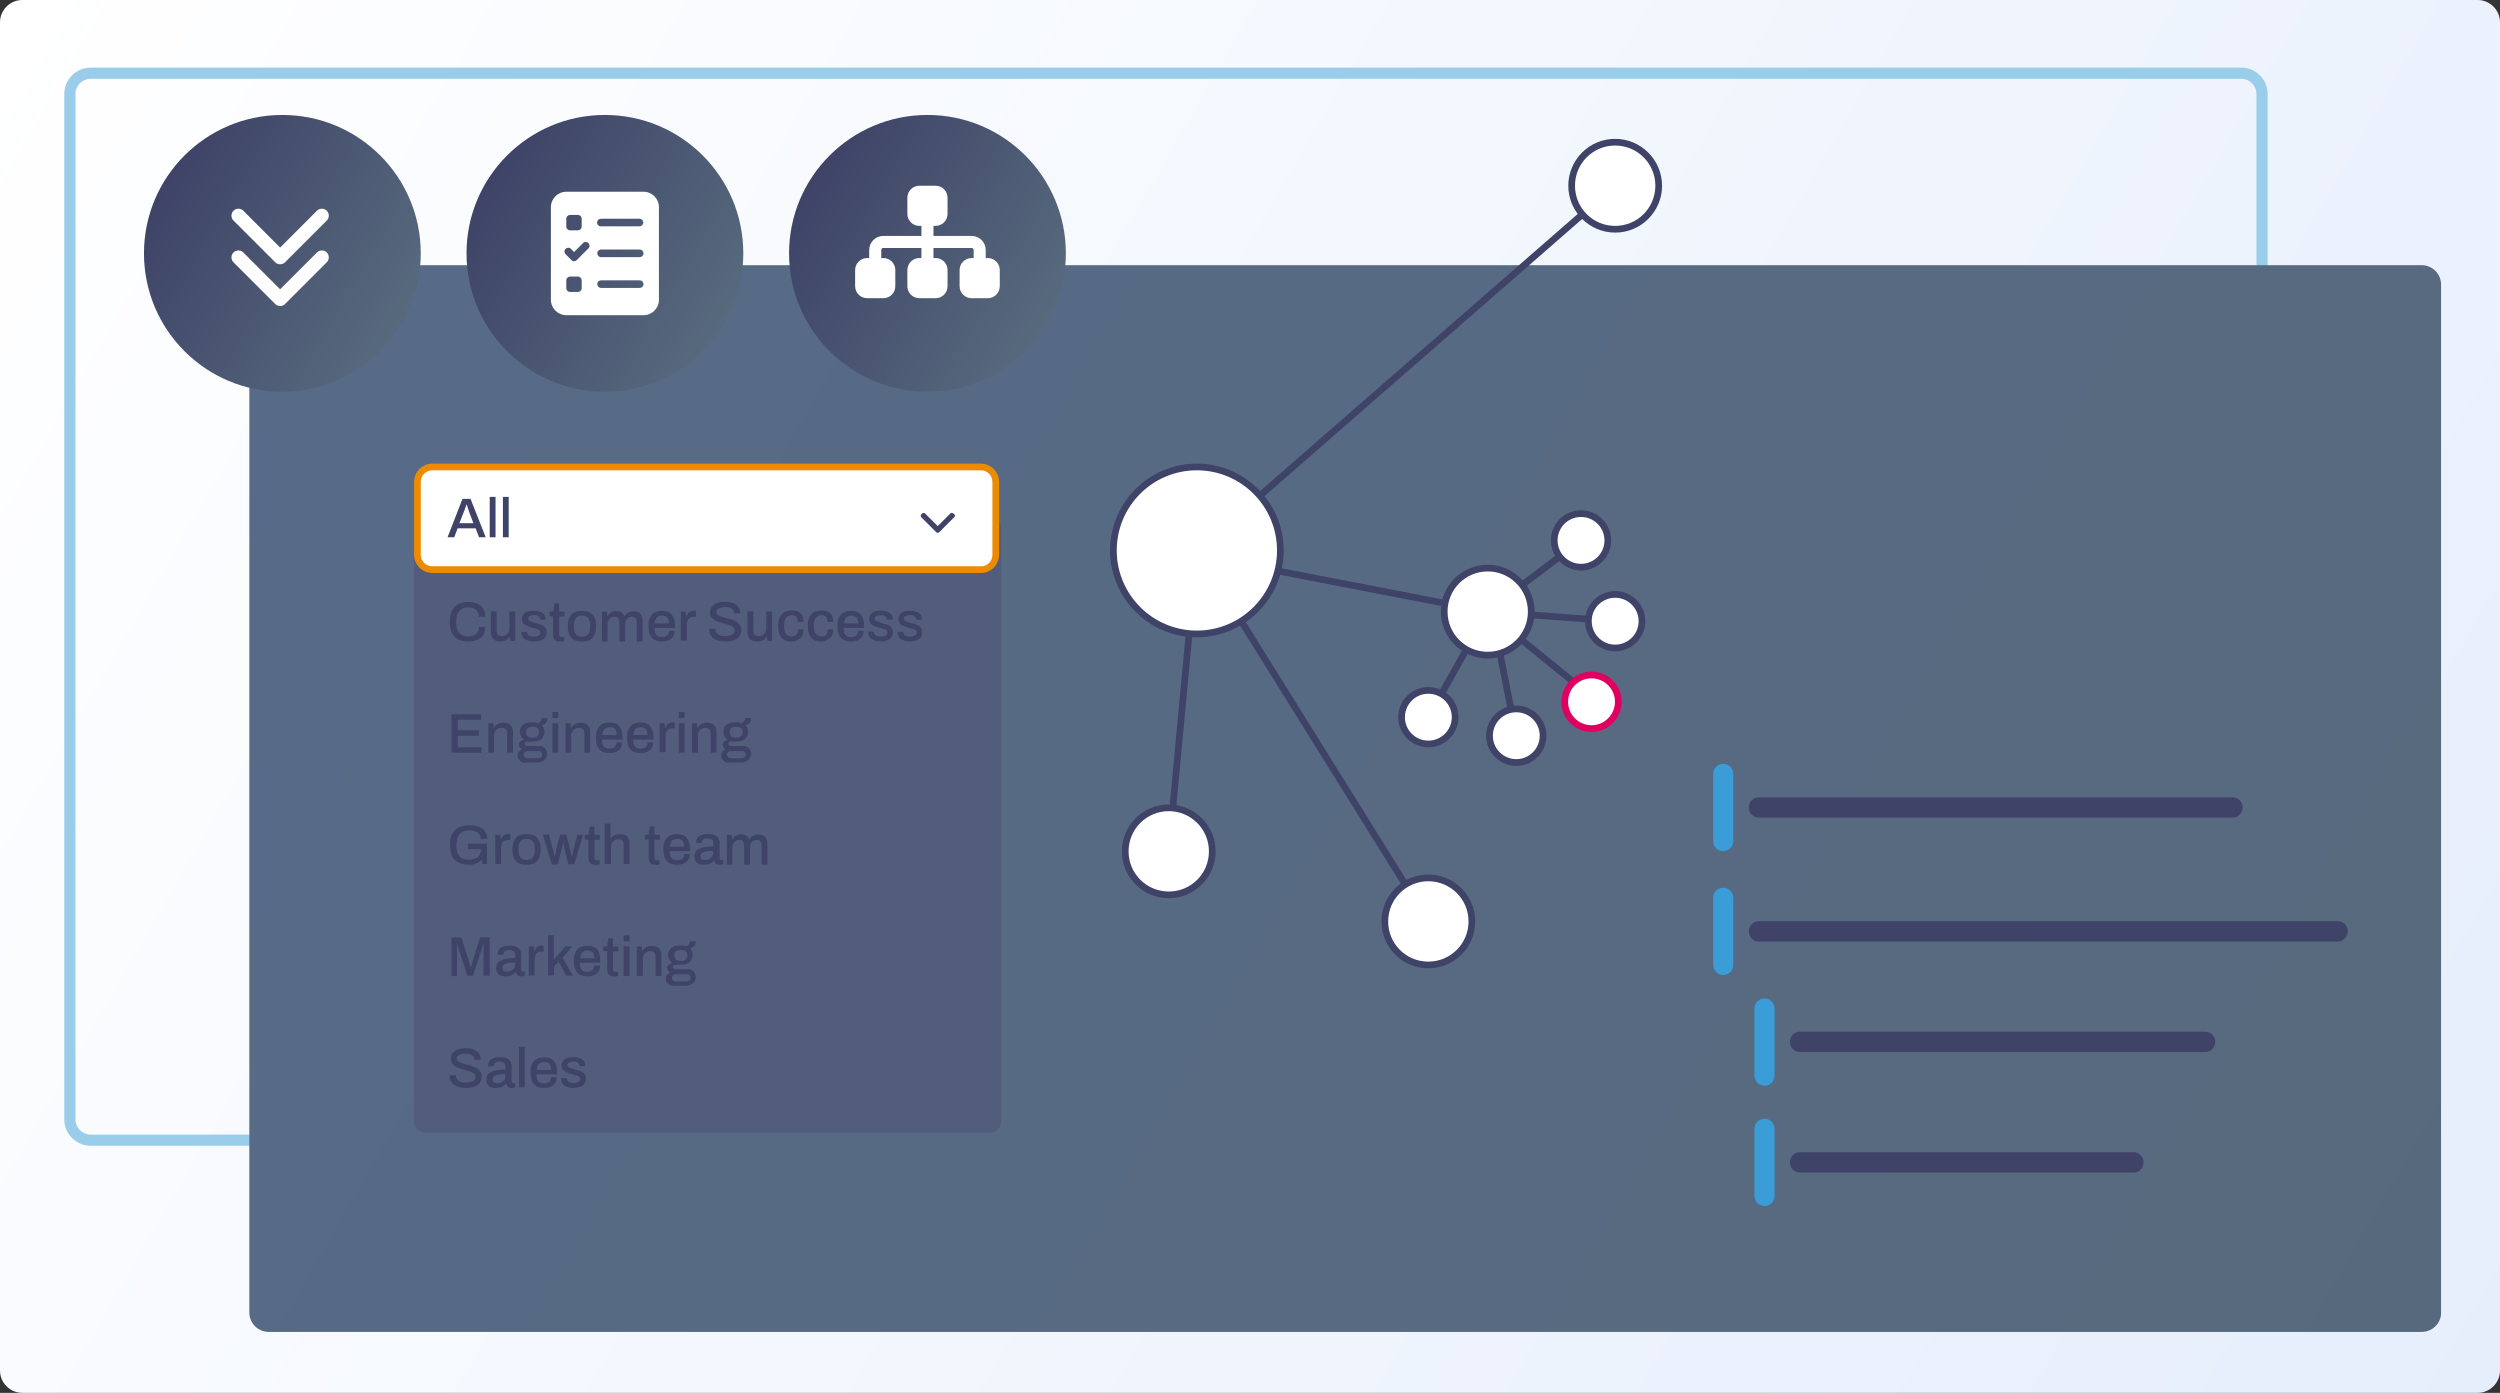 <svg xmlns="http://www.w3.org/2000/svg" xmlns:xlink="http://www.w3.org/1999/xlink" id="Layer_1" x="0px" y="0px" viewBox="0 0 1120 624" style="enable-background:new 0 0 1120 624;" xml:space="preserve"><rect x="0" y="0" width="1120" height="624" fill="#333333" stroke="none"/><style type="text/css">	.st0{fill:url(#SVGID_1_);}	.st1{fill:#99CDEA;}	.st2{fill:url(#SVGID_2_);}	.st3{fill:url(#SVGID_3_);}	.st4{fill:url(#SVGID_4_);}	.st5{fill:url(#SVGID_5_);}	.st6{fill:#525D7B;}	.st7{fill:#FFFFFF;}	.st8{fill:#EC8A00;}	.st9{fill:#3E4367;}	.st10{fill:none;stroke:#3E4367;stroke-width:3;stroke-miterlimit:10;}	.st11{fill:#3A9DD8;}	.st12{fill:#DF0060;}	.st13{fill:url(#SVGID_6_);}	.st14{fill:url(#SVGID_7_);}	.st15{fill:url(#SVGID_8_);}	.st16{fill:url(#SVGID_9_);}	.st17{fill:url(#SVGID_10_);}</style><linearGradient id="SVGID_1_" gradientUnits="userSpaceOnUse" x1="8.077" y1="135.347" x2="1111.924" y2="772.653" gradientTransform="matrix(1 0 0 1 0 -142)">	<stop offset="0" style="stop-color:#FFFFFF"></stop>	<stop offset="1" style="stop-color:#E6EEFC"></stop></linearGradient><path class="st0" d="M1110,624H10c-5.5,0-10-4.5-10-10V10C0,4.5,4.5,0,10,0h1100c5.5,0,10,4.5,10,10v604 C1120,619.5,1115.5,624,1110,624z"></path><path class="st1" d="M1004.1,513.3H40.6c-6.5,0-11.8-5.3-11.8-11.8V42.1c0-6.5,5.3-11.8,11.8-11.8h963.5c6.5,0,11.8,5.3,11.8,11.8 v459.4C1015.9,508.1,1010.6,513.3,1004.1,513.3z M40.6,35.3c-3.7,0-6.8,3-6.8,6.8v459.4c0,3.7,3,6.8,6.8,6.8h963.5 c3.7,0,6.8-3,6.8-6.8V42.1c0-3.7-3-6.8-6.8-6.8H40.6z"></path><linearGradient id="SVGID_2_" gradientUnits="userSpaceOnUse" x1="133.727" y1="229.041" x2="1071.606" y2="770.525" gradientTransform="matrix(1 0 0 1 0 -142)">	<stop offset="0" style="stop-color:#576A88"></stop>	<stop offset="1" style="stop-color:#576A7D"></stop></linearGradient><path class="st2" d="M1084.9,596.7H120.4c-4.8,0-8.7-3.9-8.7-8.7V127.5c0-4.8,3.9-8.7,8.7-8.7h964.5c4.8,0,8.7,3.9,8.7,8.7V588 C1093.7,592.8,1089.7,596.7,1084.9,596.7z"></path><linearGradient id="SVGID_3_" gradientUnits="userSpaceOnUse" x1="72.799" y1="543.462" x2="180.204" y2="481.452" gradientTransform="matrix(1 0 0 -1 0 626)">	<stop offset="0" style="stop-color:#3E4367"></stop>	<stop offset="1" style="stop-color:#576A7D"></stop></linearGradient><circle class="st3" cx="126.5" cy="113.5" r="62"></circle><linearGradient id="SVGID_4_" gradientUnits="userSpaceOnUse" x1="217.299" y1="543.462" x2="324.704" y2="481.452" gradientTransform="matrix(1 0 0 -1 0 626)">	<stop offset="0" style="stop-color:#3E4367"></stop>	<stop offset="1" style="stop-color:#576A7D"></stop></linearGradient><circle class="st4" cx="271" cy="113.5" r="62"></circle><linearGradient id="SVGID_5_" gradientUnits="userSpaceOnUse" x1="361.799" y1="543.462" x2="469.204" y2="481.452" gradientTransform="matrix(1 0 0 -1 0 626)">	<stop offset="0" style="stop-color:#3E4367"></stop>	<stop offset="1" style="stop-color:#576A7D"></stop></linearGradient><circle class="st5" cx="415.5" cy="113.5" r="62"></circle><g>	<path class="st6" d="M443.4,507.5H190.7c-2.9,0-5.2-2.3-5.2-5.2V236.8c0-2.9,2.3-5.2,5.2-5.2h252.6c2.9,0,5.2,2.3,5.2,5.2v265.3  C448.6,505.2,446.3,507.5,443.4,507.5z"></path></g><g>	<path class="st7" d="M193.7,255.2c-3.8,0-6.7-2.9-6.7-6.7v-32.6c0-3.8,2.9-6.7,6.7-6.7h245.7c3.8,0,6.7,2.9,6.7,6.7v32.5  c0.1,1.8-0.6,3.5-1.8,4.8c-1.2,1.3-2.9,2-4.8,2H193.7z"></path>	<path class="st8" d="M439.4,210.7c2.9,0,5.2,2.3,5.2,5.2v32.5c0.1,3-2.2,5.3-5.1,5.3H193.7c-2.9,0-5.2-2.3-5.2-5.2v-32.6  c0-2.9,2.3-5.2,5.2-5.2H439.4 M439.4,207.7H193.7c-4.5,0-8.2,3.7-8.2,8.2v32.6c0,4.5,3.7,8.2,8.2,8.2h245.8c2.2,0,4.3-0.9,5.8-2.5  c1.5-1.6,2.3-3.7,2.3-5.9v-32.5C447.6,211.4,443.9,207.7,439.4,207.7L439.4,207.7z"></path></g><g>	<path class="st9" d="M200.5,240.7l6.7-17.2h3.6l6.8,17.2h-3l-1.5-4h-8.1l-1.5,4H200.5z M205.8,234.4h6.3l-1.9-5  c-0.1-0.2-0.1-0.4-0.2-0.6s-0.2-0.6-0.3-0.9c-0.1-0.3-0.2-0.6-0.3-1c-0.1-0.3-0.2-0.6-0.3-0.9h-0.1c-0.1,0.3-0.2,0.7-0.4,1.1  s-0.3,0.8-0.4,1.2c-0.1,0.4-0.3,0.7-0.4,1L205.8,234.4z"></path>	<path class="st9" d="M219.4,240.7v-18.1h2.6v18.1H219.4z"></path>	<path class="st9" d="M225.3,240.7v-18.1h2.6v18.1H225.3z"></path></g><g id="Group_2" transform="translate(-101.478)">	<g id="Group_81" transform="translate(101.478)">		<path id="Path_83" class="st9" d="M420.8,238.4l6.8-6.8c0.3-0.3,0.3-0.8,0-1.2c0,0,0,0,0,0L427,230c-0.3-0.3-0.8-0.3-1.2,0   c0,0,0,0,0,0l-5.7,5.7l-5.7-5.7c-0.3-0.3-0.8-0.3-1.2,0c0,0,0,0,0,0l-0.5,0.5c-0.3,0.3-0.3,0.8,0,1.2c0,0,0,0,0,0l6.8,6.8   C419.9,238.8,420.4,238.8,420.8,238.4L420.8,238.4z"></path>	</g></g><g>	<path class="st9" d="M209.8,287.4c-1.8,0-3.2-0.3-4.5-0.9c-1.2-0.6-2.2-1.6-2.8-2.9c-0.6-1.3-1-3-1-5c0-3,0.7-5.2,2.2-6.7  c1.5-1.5,3.5-2.2,6.1-2.2c1.4,0,2.7,0.2,3.9,0.7s2,1.2,2.7,2.2c0.7,1,1,2.2,1,3.7h-2.9c0-0.9-0.2-1.7-0.6-2.3  c-0.4-0.6-0.9-1.1-1.6-1.4s-1.5-0.5-2.5-0.5c-1.2,0-2.2,0.2-3,0.7c-0.8,0.5-1.4,1.1-1.8,2.1c-0.4,0.9-0.6,2.1-0.6,3.5v0.5  c0,1.4,0.2,2.6,0.6,3.5c0.4,0.9,1,1.6,1.8,2c0.8,0.4,1.8,0.7,3,0.7c1,0,1.8-0.2,2.5-0.5c0.7-0.3,1.3-0.8,1.7-1.4s0.6-1.4,0.6-2.3  h2.8c0,1.5-0.3,2.7-1,3.7c-0.7,1-1.6,1.7-2.7,2.1C212.5,287.2,211.2,287.4,209.8,287.4z"></path>	<path class="st9" d="M224.2,287.4c-1.3,0-2.3-0.3-3.1-1c-0.8-0.7-1.2-1.8-1.2-3.5v-9h2.6v8.6c0,0.5,0.1,0.9,0.2,1.2  c0.1,0.3,0.3,0.6,0.5,0.8c0.2,0.2,0.5,0.3,0.8,0.4c0.3,0.1,0.7,0.1,1,0.1c0.6,0,1.1-0.1,1.6-0.4c0.5-0.3,0.9-0.7,1.2-1.2  c0.3-0.5,0.4-1.1,0.4-1.8V274h2.6v13.2h-2.1l-0.2-1.9h-0.2c-0.3,0.5-0.7,0.9-1.1,1.2c-0.4,0.3-0.9,0.6-1.4,0.7  C225.4,287.3,224.9,287.4,224.2,287.4z"></path>	<path class="st9" d="M239.3,287.4c-0.9,0-1.7-0.1-2.4-0.3c-0.7-0.2-1.3-0.5-1.8-0.8c-0.5-0.3-0.8-0.8-1.1-1.3  c-0.2-0.5-0.4-1-0.4-1.6c0-0.1,0-0.2,0-0.2c0-0.1,0-0.1,0-0.2h2.6c0,0,0,0.1,0,0.1s0,0.1,0,0.1c0,0.5,0.1,0.9,0.4,1.2  c0.3,0.3,0.7,0.5,1.1,0.6s1,0.2,1.6,0.2c0.5,0,1-0.1,1.4-0.2c0.4-0.1,0.8-0.3,1-0.6s0.4-0.6,0.4-0.9c0-0.5-0.2-0.9-0.5-1.2  s-0.8-0.5-1.4-0.6c-0.6-0.2-1.2-0.3-1.8-0.5c-0.6-0.1-1.1-0.3-1.6-0.5c-0.5-0.2-1-0.4-1.5-0.7c-0.4-0.3-0.8-0.6-1.1-1.1  c-0.3-0.4-0.4-1-0.4-1.6c0-0.6,0.1-1.2,0.4-1.6c0.3-0.5,0.6-0.9,1.1-1.2c0.5-0.3,1-0.6,1.7-0.7s1.4-0.2,2.2-0.2  c0.8,0,1.5,0.1,2.2,0.3c0.6,0.2,1.2,0.4,1.6,0.7c0.4,0.3,0.8,0.7,1,1.1c0.2,0.4,0.3,0.9,0.3,1.4c0,0.1,0,0.2,0,0.3  c0,0.1,0,0.2,0,0.2H242v-0.2c0-0.3-0.1-0.6-0.3-0.9c-0.2-0.3-0.5-0.5-0.9-0.7c-0.4-0.2-0.9-0.2-1.6-0.2c-0.4,0-0.8,0-1.1,0.1  c-0.3,0.1-0.6,0.2-0.8,0.3c-0.2,0.1-0.4,0.3-0.5,0.5s-0.2,0.4-0.2,0.6c0,0.4,0.1,0.7,0.4,0.9c0.3,0.2,0.6,0.4,1.1,0.5  c0.5,0.1,0.9,0.3,1.5,0.5c0.6,0.2,1.2,0.3,1.8,0.5c0.6,0.2,1.2,0.4,1.7,0.7c0.5,0.3,0.9,0.6,1.3,1.1c0.3,0.5,0.5,1.1,0.5,1.9  c0,0.7-0.1,1.3-0.4,1.9c-0.3,0.5-0.7,1-1.2,1.3c-0.5,0.3-1.1,0.6-1.8,0.7C240.8,287.3,240.1,287.4,239.3,287.4z"></path>	<path class="st9" d="M250.8,287.4c-0.8,0-1.3-0.1-1.8-0.4c-0.4-0.3-0.7-0.7-0.9-1.1c-0.2-0.5-0.3-0.9-0.3-1.5v-8.3h-1.6V274h1.7  l0.5-3.7h2.1v3.7h2.4v2.2h-2.4v8c0,0.4,0.1,0.7,0.2,0.9c0.2,0.2,0.4,0.3,0.8,0.3h1.3v1.8c-0.2,0.1-0.4,0.1-0.6,0.2  c-0.2,0.1-0.5,0.1-0.7,0.1S251,287.4,250.8,287.4z"></path>	<path class="st9" d="M260.7,287.4c-1.4,0-2.5-0.2-3.5-0.7c-0.9-0.5-1.6-1.2-2.1-2.3s-0.7-2.3-0.7-3.9c0-1.6,0.2-2.9,0.7-3.9  c0.5-1,1.2-1.8,2.1-2.2c0.9-0.5,2.1-0.7,3.5-0.7c1.4,0,2.6,0.2,3.5,0.7c0.9,0.5,1.6,1.2,2.1,2.2c0.5,1,0.7,2.3,0.7,3.9  c0,1.6-0.2,2.9-0.7,3.9c-0.5,1-1.2,1.8-2.1,2.3C263.3,287.2,262.1,287.4,260.7,287.4z M260.7,285.3c0.8,0,1.5-0.2,2.1-0.5  c0.5-0.3,0.9-0.8,1.2-1.5c0.3-0.7,0.4-1.5,0.4-2.5v-0.5c0-1-0.1-1.9-0.4-2.5c-0.3-0.7-0.7-1.2-1.2-1.5c-0.5-0.3-1.2-0.5-2.1-0.5  c-0.8,0-1.5,0.2-2,0.5c-0.5,0.3-0.9,0.8-1.2,1.5c-0.3,0.7-0.4,1.5-0.4,2.5v0.5c0,1,0.1,1.9,0.4,2.5c0.3,0.7,0.7,1.2,1.2,1.5  C259.2,285.1,259.9,285.3,260.7,285.3z"></path>	<path class="st9" d="M269.7,287.1V274h2.2l0.2,1.9h0.2c0.3-0.5,0.6-0.9,1-1.2s0.8-0.6,1.3-0.7c0.5-0.2,1-0.2,1.6-0.2  c0.8,0,1.5,0.2,2.1,0.5c0.6,0.3,1.1,0.9,1.4,1.7h0.2c0.3-0.5,0.7-0.9,1-1.2c0.4-0.3,0.9-0.6,1.4-0.7c0.5-0.2,1.1-0.2,1.6-0.2  c0.8,0,1.5,0.1,2.1,0.4c0.6,0.3,1.1,0.7,1.4,1.4c0.4,0.6,0.5,1.5,0.5,2.6v9.1h-2.6v-8.6c0-0.5-0.1-0.9-0.2-1.2s-0.3-0.6-0.5-0.8  c-0.2-0.2-0.4-0.3-0.7-0.4s-0.6-0.1-0.9-0.1c-0.5,0-1,0.1-1.5,0.4c-0.4,0.3-0.8,0.7-1,1.2c-0.3,0.5-0.4,1.1-0.4,1.8v7.7h-2.6v-8.6  c0-0.5-0.1-0.9-0.2-1.2c-0.1-0.3-0.3-0.6-0.5-0.8c-0.2-0.2-0.4-0.3-0.7-0.4c-0.3-0.1-0.6-0.1-0.9-0.1c-0.5,0-1,0.1-1.5,0.4  s-0.8,0.7-1.1,1.2c-0.3,0.5-0.4,1.1-0.4,1.8v7.7H269.7z"></path>	<path class="st9" d="M296.7,287.4c-1.3,0-2.5-0.2-3.4-0.7s-1.6-1.2-2.1-2.3s-0.7-2.3-0.7-3.9c0-1.6,0.2-2.9,0.7-3.9  c0.5-1,1.2-1.8,2.1-2.2c0.9-0.5,2.1-0.7,3.4-0.7c1.2,0,2.3,0.2,3.1,0.7c0.8,0.5,1.5,1.2,1.9,2.2c0.4,1,0.7,2.2,0.7,3.7v1h-9.2  c0,0.9,0.2,1.7,0.4,2.3s0.6,1.1,1.1,1.4c0.5,0.3,1.2,0.4,1.9,0.4c0.5,0,0.9-0.1,1.3-0.2c0.4-0.1,0.7-0.3,1-0.5  c0.3-0.2,0.5-0.5,0.6-0.9c0.2-0.3,0.2-0.7,0.2-1.2h2.5c0,0.8-0.1,1.5-0.4,2.1c-0.3,0.6-0.7,1.1-1.2,1.5c-0.5,0.4-1.1,0.7-1.8,0.9  C298.3,287.3,297.5,287.4,296.7,287.4z M293.2,279.3h6.5c0-0.6-0.1-1.2-0.2-1.6c-0.1-0.4-0.3-0.8-0.6-1.1s-0.6-0.5-1-0.6  c-0.4-0.1-0.8-0.2-1.2-0.2c-0.7,0-1.3,0.1-1.8,0.4c-0.5,0.2-0.9,0.6-1.1,1.2S293.3,278.5,293.2,279.3z"></path>	<path class="st9" d="M305,287.1V274h2.2l0.2,2.1h0.2c0.1-0.4,0.3-0.8,0.6-1.2c0.2-0.4,0.6-0.7,1-0.9s0.9-0.4,1.4-0.4  c0.3,0,0.5,0,0.7,0.1c0.2,0,0.4,0.1,0.5,0.1v2.5h-0.9c-0.5,0-1,0.1-1.4,0.2c-0.4,0.2-0.8,0.4-1,0.7s-0.5,0.7-0.6,1.2  s-0.2,1-0.2,1.6v7H305z"></path>	<path class="st9" d="M325,287.4c-0.9,0-1.8-0.1-2.7-0.3s-1.6-0.5-2.3-0.9c-0.7-0.4-1.2-1-1.6-1.6s-0.6-1.4-0.6-2.4  c0-0.1,0-0.2,0-0.3s0-0.2,0-0.2h2.8c0,0,0,0.1,0,0.2c0,0.1,0,0.2,0,0.2c0,0.6,0.2,1.1,0.5,1.6c0.4,0.4,0.9,0.8,1.5,1  c0.7,0.2,1.4,0.3,2.3,0.3c0.5,0,0.9,0,1.3-0.1s0.8-0.2,1.2-0.3s0.7-0.3,0.9-0.5s0.5-0.4,0.6-0.7c0.2-0.3,0.2-0.6,0.2-0.9  c0-0.5-0.2-1-0.5-1.3c-0.3-0.4-0.7-0.6-1.2-0.9c-0.5-0.2-1.1-0.4-1.8-0.6c-0.7-0.2-1.3-0.4-2-0.6c-0.7-0.2-1.4-0.4-2-0.6  c-0.7-0.2-1.2-0.6-1.8-0.9c-0.5-0.4-0.9-0.8-1.2-1.3c-0.3-0.5-0.5-1.2-0.5-2c0-0.8,0.2-1.4,0.5-2s0.8-1.1,1.4-1.5s1.3-0.7,2.2-0.9  c0.8-0.2,1.8-0.3,2.8-0.3c0.9,0,1.8,0.1,2.6,0.3c0.8,0.2,1.5,0.5,2.1,0.9c0.6,0.4,1.1,0.9,1.4,1.5c0.3,0.6,0.5,1.3,0.5,2.2v0.3  h-2.8v-0.3c0-0.5-0.2-1-0.5-1.3s-0.8-0.7-1.3-0.9c-0.6-0.2-1.2-0.3-2-0.3c-0.9,0-1.6,0.1-2.2,0.3c-0.6,0.2-1.1,0.4-1.4,0.7  c-0.3,0.3-0.5,0.7-0.5,1.1c0,0.5,0.2,0.9,0.5,1.2s0.7,0.6,1.3,0.8s1.1,0.4,1.8,0.6c0.7,0.2,1.3,0.4,2,0.5s1.4,0.4,2,0.7  c0.7,0.2,1.2,0.6,1.8,0.9c0.5,0.4,0.9,0.8,1.3,1.4c0.3,0.5,0.5,1.2,0.5,2c0,1.2-0.3,2.2-0.9,3c-0.6,0.8-1.5,1.3-2.5,1.7  C327.6,287.2,326.4,287.4,325,287.4z"></path>	<path class="st9" d="M339.2,287.4c-1.3,0-2.3-0.3-3.1-1c-0.8-0.7-1.2-1.8-1.2-3.5v-9h2.6v8.6c0,0.5,0.1,0.9,0.2,1.2  c0.1,0.3,0.3,0.6,0.5,0.8c0.2,0.2,0.5,0.3,0.8,0.4c0.3,0.1,0.7,0.1,1,0.1c0.6,0,1.1-0.1,1.6-0.4c0.5-0.3,0.9-0.7,1.2-1.2  c0.3-0.5,0.5-1.1,0.5-1.8V274h2.6v13.2h-2.1l-0.2-1.9h-0.2c-0.3,0.5-0.7,0.9-1.1,1.2s-0.9,0.6-1.4,0.7  C340.4,287.3,339.8,287.4,339.2,287.4z"></path>	<path class="st9" d="M354.6,287.4c-1.3,0-2.4-0.2-3.3-0.7c-0.9-0.5-1.5-1.2-2-2.3s-0.7-2.3-0.7-3.9c0-1.6,0.2-2.9,0.7-3.9  c0.5-1,1.1-1.8,2-2.3s2-0.8,3.3-0.8c0.9,0,1.7,0.1,2.4,0.3c0.7,0.2,1.2,0.6,1.7,1s0.8,1,1,1.6c0.2,0.6,0.3,1.4,0.3,2.2h-2.6  c0-0.7-0.1-1.3-0.3-1.7c-0.2-0.5-0.5-0.8-0.9-1c-0.4-0.2-1-0.3-1.6-0.3c-0.7,0-1.3,0.2-1.8,0.5c-0.5,0.3-0.8,0.8-1.1,1.5  s-0.4,1.5-0.4,2.6v0.4c0,1,0.1,1.9,0.4,2.5s0.6,1.2,1.1,1.5c0.5,0.3,1.1,0.5,1.9,0.5c0.7,0,1.2-0.1,1.6-0.4c0.4-0.2,0.7-0.6,0.9-1  c0.2-0.5,0.3-1,0.3-1.7h2.5c0,0.8-0.1,1.5-0.3,2.1c-0.2,0.6-0.6,1.2-1,1.6c-0.5,0.5-1,0.8-1.7,1.1  C356.3,287.3,355.5,287.4,354.6,287.4z"></path>	<path class="st9" d="M367.9,287.4c-1.3,0-2.4-0.2-3.3-0.7c-0.9-0.5-1.5-1.2-2-2.3s-0.7-2.3-0.7-3.9c0-1.6,0.2-2.9,0.7-3.9  c0.5-1,1.1-1.8,2-2.3s2-0.8,3.3-0.8c0.9,0,1.7,0.1,2.4,0.3c0.7,0.2,1.2,0.6,1.7,1s0.8,1,1,1.6c0.2,0.6,0.3,1.4,0.3,2.2h-2.6  c0-0.7-0.1-1.3-0.3-1.7c-0.2-0.5-0.5-0.8-0.9-1c-0.4-0.2-1-0.3-1.6-0.3c-0.7,0-1.3,0.2-1.8,0.5c-0.5,0.3-0.8,0.8-1.1,1.5  s-0.4,1.5-0.4,2.6v0.4c0,1,0.1,1.9,0.4,2.5s0.6,1.2,1.1,1.5c0.5,0.3,1.1,0.5,1.9,0.5c0.7,0,1.2-0.1,1.6-0.4c0.4-0.2,0.7-0.6,0.9-1  c0.2-0.5,0.3-1,0.3-1.7h2.5c0,0.8-0.1,1.5-0.3,2.1c-0.2,0.6-0.6,1.2-1,1.6c-0.5,0.5-1,0.8-1.7,1.1  C369.6,287.3,368.8,287.4,367.9,287.4z"></path>	<path class="st9" d="M381.4,287.4c-1.3,0-2.5-0.2-3.4-0.7s-1.6-1.2-2.1-2.3s-0.7-2.3-0.7-3.9c0-1.6,0.2-2.9,0.7-3.9  c0.5-1,1.2-1.8,2.1-2.2c0.9-0.5,2.1-0.7,3.4-0.7c1.2,0,2.3,0.2,3.1,0.7c0.8,0.5,1.5,1.2,1.9,2.2c0.4,1,0.7,2.2,0.7,3.7v1h-9.2  c0,0.9,0.2,1.7,0.4,2.3s0.6,1.1,1.1,1.4c0.5,0.3,1.2,0.4,1.9,0.4c0.5,0,0.9-0.1,1.3-0.2c0.4-0.1,0.7-0.3,1-0.5  c0.3-0.2,0.5-0.5,0.6-0.9c0.2-0.3,0.2-0.7,0.2-1.2h2.5c0,0.8-0.1,1.5-0.4,2.1c-0.3,0.6-0.7,1.1-1.2,1.5c-0.5,0.4-1.1,0.7-1.8,0.9  C383,287.3,382.3,287.4,381.4,287.4z M378,279.3h6.5c0-0.6-0.1-1.2-0.2-1.6c-0.1-0.4-0.3-0.8-0.6-1.1s-0.6-0.5-1-0.6  c-0.4-0.1-0.8-0.2-1.2-0.2c-0.7,0-1.3,0.1-1.8,0.4c-0.5,0.2-0.9,0.6-1.1,1.2S378.1,278.5,378,279.3z"></path>	<path class="st9" d="M394.7,287.4c-0.9,0-1.7-0.1-2.4-0.3c-0.7-0.2-1.3-0.5-1.8-0.8c-0.5-0.3-0.8-0.8-1.1-1.3  c-0.2-0.5-0.4-1-0.4-1.6c0-0.1,0-0.2,0-0.2c0-0.1,0-0.1,0-0.2h2.6c0,0,0,0.1,0,0.1s0,0.1,0,0.1c0,0.5,0.1,0.9,0.4,1.2  c0.3,0.3,0.7,0.5,1.1,0.6c0.5,0.1,1,0.2,1.6,0.2c0.5,0,1-0.1,1.4-0.2c0.4-0.1,0.8-0.3,1.1-0.6c0.3-0.2,0.4-0.6,0.4-0.9  c0-0.5-0.2-0.9-0.5-1.2c-0.3-0.3-0.8-0.5-1.4-0.6c-0.6-0.2-1.2-0.3-1.8-0.5c-0.5-0.1-1.1-0.3-1.6-0.5c-0.5-0.2-1-0.4-1.5-0.7  c-0.4-0.3-0.8-0.6-1-1.1c-0.3-0.4-0.4-1-0.4-1.6c0-0.6,0.1-1.2,0.4-1.6c0.3-0.5,0.6-0.9,1.1-1.2c0.5-0.3,1-0.6,1.7-0.7  s1.4-0.2,2.2-0.2c0.8,0,1.5,0.1,2.2,0.3c0.6,0.2,1.2,0.4,1.6,0.7s0.8,0.7,1,1.1s0.3,0.9,0.3,1.4c0,0.1,0,0.2,0,0.3  c0,0.1,0,0.2,0,0.2h-2.6v-0.2c0-0.3-0.1-0.6-0.3-0.9c-0.2-0.3-0.5-0.5-0.9-0.7c-0.4-0.2-0.9-0.2-1.6-0.2c-0.4,0-0.8,0-1.2,0.1  c-0.3,0.1-0.6,0.2-0.8,0.3c-0.2,0.1-0.4,0.3-0.5,0.5s-0.2,0.4-0.2,0.6c0,0.4,0.1,0.7,0.4,0.9c0.3,0.2,0.6,0.4,1.1,0.5  c0.4,0.1,0.9,0.3,1.4,0.5c0.6,0.2,1.2,0.3,1.8,0.5c0.6,0.2,1.2,0.4,1.7,0.7c0.5,0.3,1,0.6,1.3,1.1c0.3,0.5,0.5,1.1,0.5,1.9  c0,0.7-0.1,1.3-0.4,1.9c-0.3,0.5-0.7,1-1.2,1.3c-0.5,0.3-1.1,0.6-1.8,0.7S395.5,287.4,394.7,287.4z"></path>	<path class="st9" d="M407.8,287.4c-0.9,0-1.7-0.1-2.4-0.3c-0.7-0.2-1.3-0.5-1.8-0.8c-0.5-0.3-0.8-0.8-1.1-1.3  c-0.2-0.5-0.4-1-0.4-1.6c0-0.1,0-0.2,0-0.2c0-0.1,0-0.1,0-0.2h2.6c0,0,0,0.1,0,0.1s0,0.1,0,0.1c0,0.5,0.1,0.9,0.4,1.2  c0.3,0.3,0.7,0.5,1.1,0.6c0.5,0.1,1,0.2,1.6,0.2c0.5,0,1-0.1,1.4-0.2c0.4-0.1,0.8-0.3,1.1-0.6c0.3-0.2,0.4-0.6,0.4-0.9  c0-0.5-0.2-0.9-0.5-1.2c-0.3-0.3-0.8-0.5-1.4-0.6c-0.6-0.2-1.2-0.3-1.8-0.5c-0.5-0.1-1.1-0.3-1.6-0.5c-0.5-0.2-1-0.4-1.5-0.7  c-0.4-0.3-0.8-0.6-1-1.1c-0.3-0.4-0.4-1-0.4-1.6c0-0.6,0.1-1.2,0.4-1.6c0.3-0.5,0.6-0.9,1.1-1.2c0.5-0.3,1-0.6,1.7-0.7  s1.4-0.2,2.2-0.2c0.8,0,1.5,0.1,2.2,0.3c0.6,0.2,1.2,0.4,1.6,0.7s0.8,0.7,1,1.1s0.3,0.9,0.3,1.4c0,0.1,0,0.2,0,0.3  c0,0.1,0,0.2,0,0.2h-2.6v-0.2c0-0.3-0.1-0.6-0.3-0.9c-0.2-0.3-0.5-0.5-0.9-0.7c-0.4-0.2-0.9-0.2-1.6-0.2c-0.4,0-0.8,0-1.2,0.1  c-0.3,0.1-0.6,0.2-0.8,0.3c-0.2,0.1-0.4,0.3-0.5,0.5s-0.2,0.4-0.2,0.6c0,0.4,0.1,0.7,0.4,0.9c0.3,0.2,0.6,0.4,1.1,0.5  c0.4,0.1,0.9,0.3,1.4,0.5c0.6,0.2,1.2,0.3,1.8,0.5c0.6,0.2,1.2,0.4,1.7,0.7c0.5,0.3,1,0.6,1.3,1.1c0.3,0.5,0.5,1.1,0.5,1.9  c0,0.7-0.1,1.3-0.4,1.9c-0.3,0.5-0.7,1-1.2,1.3c-0.5,0.3-1.1,0.6-1.8,0.7S408.6,287.4,407.8,287.4z"></path>	<path class="st9" d="M202.3,337.1V320h13.3v2.4h-10.5v4.8h9.4v2.4h-9.4v5.2h10.6v2.4H202.3z"></path>	<path class="st9" d="M218.8,337.1V324h2.2l0.2,1.9h0.2c0.3-0.5,0.7-0.9,1.1-1.2c0.4-0.3,0.9-0.6,1.4-0.7c0.5-0.2,1.1-0.2,1.7-0.2  c0.8,0,1.6,0.1,2.2,0.4c0.6,0.3,1.1,0.8,1.5,1.4c0.4,0.6,0.5,1.5,0.5,2.6v9h-2.6v-8.6c0-0.5-0.1-0.9-0.2-1.2  c-0.1-0.3-0.3-0.6-0.5-0.8s-0.5-0.3-0.8-0.4c-0.3-0.1-0.7-0.1-1.1-0.1c-0.6,0-1.1,0.1-1.6,0.4c-0.5,0.3-0.9,0.7-1.2,1.2  c-0.3,0.5-0.5,1.1-0.5,1.8v7.7H218.8z"></path>	<path class="st9" d="M235.4,341.7c-0.6,0-1.2-0.1-1.7-0.4s-0.9-0.6-1.3-1.1s-0.5-1-0.5-1.7c0-0.7,0.2-1.3,0.6-1.8  c0.4-0.5,0.9-0.8,1.4-1c-0.4-0.2-0.7-0.5-1-0.8c-0.2-0.4-0.4-0.8-0.4-1.2c0-0.6,0.2-1.1,0.7-1.5c0.4-0.4,1-0.6,1.6-0.8  c-0.6-0.4-1-0.9-1.4-1.5c-0.3-0.6-0.5-1.2-0.5-2c0-0.9,0.2-1.6,0.6-2.3c0.4-0.6,1-1.1,1.9-1.5c0.8-0.4,1.8-0.5,3-0.5  c0.5,0,1,0,1.5,0.1c0.5,0.1,0.9,0.2,1.2,0.3c0.6-0.3,1-0.7,1.2-1.1s0.4-0.8,0.5-1.2h2.5c0,0.5-0.1,1-0.3,1.5s-0.5,0.8-0.9,1.1  c-0.4,0.3-0.9,0.5-1.4,0.6c0.4,0.4,0.7,0.8,0.9,1.3c0.2,0.5,0.3,1.1,0.3,1.7c0,0.9-0.2,1.6-0.6,2.3c-0.4,0.7-1,1.2-1.8,1.5  c-0.8,0.4-1.8,0.5-3,0.5h-2.1c-0.4,0-0.7,0.1-1,0.2c-0.2,0.2-0.4,0.4-0.4,0.8c0,0.3,0.1,0.5,0.3,0.7s0.5,0.3,0.9,0.3h5.5  c1,0,1.8,0.3,2.4,1s1,1.5,1,2.5c0,0.7-0.2,1.4-0.6,2c-0.4,0.6-0.9,1.1-1.6,1.4c-0.7,0.3-1.5,0.5-2.3,0.5H235.4z M236.2,339.7h4.8  c0.4,0,0.7-0.1,1-0.2c0.3-0.1,0.5-0.3,0.7-0.6c0.2-0.2,0.2-0.5,0.2-0.8c0-0.5-0.2-0.9-0.5-1.2c-0.3-0.3-0.7-0.4-1.1-0.4h-5  c-0.5,0-0.9,0.2-1.2,0.5c-0.3,0.3-0.5,0.7-0.5,1.1c0,0.5,0.2,0.8,0.5,1.1C235.3,339.6,235.7,339.7,236.2,339.7z M238.6,330.5  c1,0,1.7-0.2,2.2-0.7s0.7-1,0.7-1.8c0-0.8-0.2-1.4-0.7-1.8c-0.5-0.4-1.2-0.6-2.2-0.6c-1,0-1.7,0.2-2.2,0.6c-0.5,0.4-0.7,1-0.7,1.8  c0,0.5,0.1,0.9,0.3,1.3s0.5,0.7,1,0.9C237.4,330.4,237.9,330.5,238.6,330.5z"></path>	<path class="st9" d="M247.5,321.7V319h2.6v2.7H247.5z M247.5,337.1V324h2.6v13.2H247.5z"></path>	<path class="st9" d="M253.4,337.1V324h2.2l0.2,1.9h0.2c0.3-0.5,0.7-0.9,1.1-1.2c0.4-0.3,0.9-0.6,1.4-0.7c0.5-0.2,1.1-0.2,1.7-0.2  c0.8,0,1.6,0.1,2.2,0.4c0.6,0.3,1.1,0.8,1.5,1.4c0.4,0.6,0.5,1.5,0.5,2.6v9h-2.6v-8.6c0-0.5-0.1-0.9-0.2-1.2  c-0.1-0.3-0.3-0.6-0.5-0.8s-0.5-0.3-0.8-0.4c-0.3-0.1-0.7-0.1-1.1-0.1c-0.6,0-1.1,0.1-1.6,0.4c-0.5,0.3-0.9,0.7-1.2,1.2  c-0.3,0.5-0.5,1.1-0.5,1.8v7.7H253.4z"></path>	<path class="st9" d="M273.2,337.4c-1.3,0-2.5-0.2-3.4-0.7s-1.6-1.2-2.1-2.3s-0.7-2.3-0.7-3.9c0-1.6,0.2-2.9,0.7-3.9  c0.5-1,1.2-1.8,2.1-2.2c0.9-0.5,2.1-0.7,3.4-0.7c1.2,0,2.3,0.2,3.1,0.7c0.8,0.5,1.5,1.2,1.9,2.2c0.4,1,0.7,2.2,0.7,3.7v1h-9.2  c0,0.9,0.2,1.7,0.4,2.3s0.6,1.1,1.1,1.4c0.5,0.3,1.2,0.4,1.9,0.4c0.5,0,0.9-0.1,1.3-0.2c0.4-0.1,0.7-0.3,1-0.5  c0.3-0.2,0.5-0.5,0.6-0.9c0.2-0.3,0.2-0.7,0.2-1.2h2.5c0,0.8-0.1,1.5-0.4,2.1c-0.3,0.6-0.7,1.1-1.2,1.5c-0.5,0.4-1.1,0.7-1.8,0.9  C274.8,337.3,274.1,337.4,273.2,337.4z M269.8,329.3h6.5c0-0.6-0.1-1.2-0.2-1.6c-0.1-0.4-0.3-0.8-0.6-1.1s-0.6-0.5-1-0.6  c-0.4-0.1-0.8-0.2-1.2-0.2c-0.7,0-1.3,0.1-1.8,0.4c-0.5,0.2-0.9,0.6-1.1,1.2C270,327.8,269.8,328.5,269.8,329.3z"></path>	<path class="st9" d="M287.1,337.4c-1.3,0-2.5-0.2-3.4-0.7s-1.6-1.2-2.1-2.3s-0.7-2.3-0.7-3.9c0-1.6,0.2-2.9,0.7-3.9  c0.5-1,1.2-1.8,2.1-2.2c0.9-0.5,2.1-0.7,3.4-0.7c1.2,0,2.3,0.2,3.1,0.7c0.8,0.5,1.5,1.2,1.9,2.2c0.4,1,0.7,2.2,0.7,3.7v1h-9.2  c0,0.9,0.2,1.7,0.4,2.3s0.6,1.1,1.1,1.4c0.5,0.3,1.2,0.4,1.9,0.4c0.5,0,0.9-0.1,1.3-0.2c0.4-0.1,0.7-0.3,1-0.5  c0.3-0.2,0.5-0.5,0.6-0.9c0.2-0.3,0.2-0.7,0.2-1.2h2.5c0,0.8-0.1,1.5-0.4,2.1c-0.3,0.6-0.7,1.1-1.2,1.5c-0.5,0.4-1.1,0.7-1.8,0.9  C288.7,337.3,287.9,337.4,287.1,337.4z M283.6,329.3h6.5c0-0.6-0.1-1.2-0.2-1.6c-0.1-0.4-0.3-0.8-0.6-1.1s-0.6-0.5-1-0.6  c-0.4-0.1-0.8-0.2-1.2-0.2c-0.7,0-1.3,0.1-1.8,0.4c-0.5,0.2-0.9,0.6-1.1,1.2S283.7,328.5,283.6,329.3z"></path>	<path class="st9" d="M295.5,337.1V324h2.2l0.2,2.1h0.2c0.1-0.4,0.3-0.8,0.6-1.2c0.2-0.4,0.6-0.7,1-0.9s0.9-0.4,1.4-0.4  c0.3,0,0.5,0,0.7,0.1c0.2,0,0.4,0.1,0.5,0.1v2.5h-0.9c-0.5,0-1,0.1-1.4,0.2c-0.4,0.2-0.8,0.4-1,0.7s-0.5,0.7-0.6,1.2  s-0.2,1-0.2,1.6v7H295.5z"></path>	<path class="st9" d="M304.1,321.7V319h2.6v2.7H304.1z M304.1,337.1V324h2.6v13.2H304.1z"></path>	<path class="st9" d="M310,337.1V324h2.2l0.2,1.9h0.2c0.3-0.5,0.7-0.9,1.1-1.2s0.9-0.6,1.4-0.7c0.5-0.2,1.1-0.2,1.7-0.2  c0.8,0,1.6,0.1,2.2,0.4c0.6,0.3,1.1,0.8,1.5,1.4c0.4,0.6,0.5,1.5,0.5,2.6v9h-2.6v-8.6c0-0.5-0.1-0.9-0.2-1.2  c-0.1-0.3-0.3-0.6-0.5-0.8s-0.5-0.3-0.8-0.4s-0.7-0.1-1-0.1c-0.6,0-1.1,0.1-1.6,0.4c-0.5,0.3-0.9,0.7-1.2,1.2  c-0.3,0.5-0.4,1.1-0.4,1.8v7.7H310z"></path>	<path class="st9" d="M326.6,341.7c-0.6,0-1.2-0.1-1.7-0.4s-0.9-0.6-1.3-1.1s-0.5-1-0.5-1.7c0-0.7,0.2-1.3,0.6-1.8s0.9-0.8,1.4-1  c-0.4-0.2-0.7-0.5-1-0.8c-0.2-0.4-0.4-0.8-0.4-1.2c0-0.6,0.2-1.1,0.7-1.5c0.5-0.4,1-0.6,1.6-0.8c-0.6-0.4-1-0.9-1.4-1.5  c-0.3-0.6-0.5-1.2-0.5-2c0-0.9,0.2-1.6,0.6-2.3c0.4-0.6,1-1.1,1.9-1.5c0.8-0.4,1.8-0.5,3-0.5c0.5,0,1,0,1.5,0.1  c0.5,0.1,0.9,0.2,1.2,0.3c0.6-0.3,1-0.7,1.2-1.1s0.4-0.8,0.4-1.2h2.6c0,0.5-0.1,1-0.3,1.5s-0.5,0.8-0.9,1.1  c-0.4,0.3-0.9,0.5-1.4,0.6c0.4,0.4,0.7,0.8,0.9,1.3c0.2,0.5,0.3,1.1,0.3,1.7c0,0.9-0.2,1.6-0.6,2.3c-0.4,0.7-1,1.2-1.8,1.5  s-1.8,0.5-3,0.5h-2c-0.4,0-0.7,0.1-1,0.2c-0.2,0.2-0.4,0.4-0.4,0.8c0,0.3,0.1,0.5,0.3,0.7s0.5,0.3,0.9,0.3h5.6c1,0,1.8,0.3,2.4,1  s1,1.5,1,2.5c0,0.7-0.2,1.4-0.6,2c-0.4,0.6-0.9,1.1-1.6,1.4s-1.5,0.5-2.3,0.5H326.6z M327.4,339.7h4.8c0.3,0,0.7-0.1,1-0.2  c0.3-0.1,0.5-0.3,0.7-0.6c0.2-0.2,0.2-0.5,0.2-0.8c0-0.5-0.2-0.9-0.5-1.2s-0.7-0.4-1.1-0.4h-5.1c-0.5,0-0.9,0.2-1.2,0.5  c-0.3,0.3-0.5,0.7-0.5,1.1c0,0.5,0.2,0.8,0.5,1.1C326.5,339.6,326.9,339.7,327.4,339.7z M329.8,330.5c1,0,1.7-0.2,2.2-0.7  s0.7-1,0.7-1.8c0-0.8-0.2-1.4-0.7-1.8c-0.5-0.4-1.2-0.6-2.2-0.6s-1.7,0.2-2.2,0.6c-0.5,0.4-0.7,1-0.7,1.8c0,0.5,0.1,0.9,0.3,1.3  s0.5,0.7,1,0.9C328.6,330.4,329.2,330.5,329.8,330.5z"></path>	<path class="st9" d="M210.1,387.4c-2.7,0-4.8-0.7-6.3-2.1c-1.5-1.4-2.2-3.7-2.2-6.7c0-2,0.3-3.7,1-5c0.7-1.3,1.7-2.3,3-2.9  c1.3-0.7,2.9-1,4.8-1c1.1,0,2.2,0.1,3.1,0.4s1.8,0.6,2.5,1.1c0.7,0.5,1.3,1.1,1.7,1.9c0.4,0.8,0.6,1.7,0.6,2.7h-2.9  c0-0.7-0.1-1.2-0.4-1.7c-0.3-0.5-0.6-0.9-1.1-1.2c-0.5-0.3-1-0.5-1.6-0.7s-1.3-0.2-1.9-0.2c-0.9,0-1.8,0.1-2.5,0.4  s-1.4,0.6-1.9,1.2s-0.9,1.2-1.1,2s-0.4,1.7-0.4,2.8v0.5c0,1.5,0.2,2.7,0.6,3.6c0.4,0.9,1.1,1.6,1.9,2c0.8,0.4,1.9,0.6,3.1,0.6  c1.1,0,2.1-0.2,2.9-0.5c0.8-0.3,1.4-0.8,1.8-1.5c0.4-0.7,0.6-1.5,0.6-2.5v-0.2h-5.8V378h8.6v9.1h-2l-0.3-2c-0.5,0.5-1,1-1.6,1.3  c-0.6,0.3-1.3,0.6-2,0.8C211.7,387.3,211,387.4,210.1,387.4z"></path>	<path class="st9" d="M221.9,387.1V374h2.2l0.2,2.1h0.2c0.1-0.4,0.3-0.8,0.6-1.2c0.2-0.4,0.6-0.7,0.9-0.9s0.9-0.4,1.4-0.4  c0.3,0,0.5,0,0.7,0.1c0.2,0,0.4,0.1,0.5,0.1v2.5h-0.9c-0.5,0-1,0.1-1.4,0.2c-0.4,0.2-0.8,0.4-1,0.7s-0.5,0.7-0.6,1.2  s-0.2,1-0.2,1.6v7H221.9z"></path>	<path class="st9" d="M235.9,387.4c-1.4,0-2.5-0.2-3.5-0.7c-0.9-0.5-1.6-1.2-2.1-2.3s-0.7-2.3-0.7-3.9c0-1.6,0.2-2.9,0.7-3.9  c0.5-1,1.2-1.8,2.1-2.2c0.9-0.5,2.1-0.7,3.5-0.7c1.4,0,2.6,0.2,3.5,0.7c0.9,0.5,1.6,1.2,2.1,2.2c0.5,1,0.7,2.3,0.7,3.9  c0,1.6-0.2,2.9-0.7,3.9c-0.5,1-1.2,1.8-2.1,2.3C238.4,387.2,237.3,387.4,235.9,387.4z M235.9,385.3c0.8,0,1.5-0.2,2.1-0.5  c0.5-0.3,0.9-0.8,1.2-1.5c0.3-0.7,0.4-1.5,0.4-2.5v-0.5c0-1-0.1-1.9-0.4-2.5c-0.3-0.7-0.7-1.2-1.2-1.5c-0.5-0.3-1.2-0.5-2.1-0.5  c-0.8,0-1.5,0.2-2,0.5c-0.5,0.3-0.9,0.8-1.2,1.5c-0.3,0.7-0.4,1.5-0.4,2.5v0.5c0,1,0.1,1.9,0.4,2.5c0.3,0.7,0.7,1.2,1.2,1.5  C234.4,385.1,235,385.3,235.9,385.3z"></path>	<path class="st9" d="M247.2,387.1l-4-13.2h2.7l1.9,7.2c0.1,0.4,0.2,0.7,0.3,1.1c0.1,0.4,0.1,0.7,0.2,1c0.1,0.3,0.1,0.5,0.1,0.6h0.2  c0.1-0.3,0.1-0.6,0.2-1c0.1-0.4,0.2-0.7,0.2-1.1c0.1-0.3,0.1-0.6,0.1-0.7l1.8-7.1h2.8l1.8,7.2c0.1,0.3,0.1,0.6,0.2,0.9  c0.1,0.3,0.2,0.7,0.2,1c0.1,0.3,0.1,0.6,0.2,0.9h0.1c0.1-0.2,0.1-0.5,0.2-0.8c0.1-0.3,0.2-0.7,0.2-1c0.1-0.3,0.2-0.6,0.2-0.9  l1.9-7.2h2.5l-3.9,13.2h-2.7l-1.6-6.5c-0.1-0.3-0.2-0.7-0.2-1.1c-0.1-0.4-0.2-0.8-0.3-1.2c-0.1-0.4-0.1-0.8-0.2-1.1h-0.1  c0,0.2-0.1,0.5-0.1,0.8c-0.1,0.4-0.1,0.8-0.2,1.2c-0.1,0.5-0.2,0.9-0.4,1.5l-1.6,6.5H247.2z"></path>	<path class="st9" d="M266.6,387.4c-0.8,0-1.3-0.1-1.8-0.4c-0.4-0.3-0.7-0.7-0.9-1.1c-0.2-0.5-0.3-0.9-0.3-1.5v-8.3H262V374h1.7  l0.5-3.7h2.1v3.7h2.4v2.2h-2.4v8c0,0.4,0.1,0.7,0.2,0.9c0.2,0.2,0.4,0.3,0.8,0.3h1.3v1.8c-0.2,0.1-0.4,0.1-0.6,0.2  c-0.2,0.1-0.5,0.1-0.7,0.1S266.8,387.4,266.6,387.4z"></path>	<path class="st9" d="M270.9,387.1V369h2.6v6.5h0.2c0.3-0.4,0.7-0.7,1.1-1c0.4-0.3,0.8-0.5,1.3-0.6c0.5-0.2,1.1-0.2,1.7-0.2  c0.8,0,1.6,0.1,2.2,0.4c0.6,0.3,1.1,0.8,1.5,1.4c0.4,0.6,0.5,1.5,0.5,2.6v9h-2.6v-8.6c0-0.5-0.1-0.9-0.2-1.2  c-0.1-0.3-0.3-0.6-0.5-0.8c-0.2-0.2-0.5-0.3-0.8-0.4s-0.7-0.1-1-0.1c-0.6,0-1.1,0.1-1.6,0.4c-0.5,0.3-0.9,0.7-1.2,1.2  c-0.3,0.5-0.4,1.1-0.4,1.8v7.7H270.9z"></path>	<path class="st9" d="M293.6,387.4c-0.8,0-1.3-0.1-1.8-0.4c-0.4-0.3-0.7-0.7-0.9-1.1c-0.2-0.5-0.3-0.9-0.3-1.5v-8.3h-1.7V374h1.7  l0.5-3.7h2.1v3.7h2.4v2.2h-2.4v8c0,0.4,0.1,0.7,0.2,0.9c0.2,0.2,0.4,0.3,0.8,0.3h1.3v1.8c-0.2,0.1-0.4,0.1-0.6,0.2  c-0.2,0.1-0.5,0.1-0.7,0.1S293.8,387.4,293.6,387.4z"></path>	<path class="st9" d="M303.4,387.4c-1.3,0-2.5-0.2-3.4-0.7s-1.6-1.2-2.1-2.3s-0.7-2.3-0.7-3.9c0-1.6,0.2-2.9,0.7-3.9  c0.5-1,1.2-1.8,2.1-2.2c0.9-0.5,2.1-0.7,3.4-0.7c1.2,0,2.3,0.2,3.1,0.7c0.8,0.5,1.5,1.2,1.9,2.2c0.4,1,0.7,2.2,0.7,3.7v1H300  c0,0.9,0.2,1.7,0.4,2.3s0.6,1.1,1.1,1.4c0.5,0.3,1.2,0.4,1.9,0.4c0.5,0,0.9-0.1,1.3-0.2c0.4-0.1,0.7-0.3,1-0.5  c0.3-0.2,0.5-0.5,0.6-0.9c0.2-0.3,0.2-0.7,0.2-1.2h2.5c0,0.8-0.1,1.5-0.4,2.1c-0.3,0.6-0.7,1.1-1.2,1.5c-0.5,0.4-1.1,0.7-1.8,0.9  C305.1,387.3,304.3,387.4,303.4,387.4z M300,379.3h6.5c0-0.6-0.1-1.2-0.2-1.6c-0.1-0.4-0.3-0.8-0.6-1.1s-0.6-0.5-1-0.6  c-0.4-0.1-0.8-0.2-1.2-0.2c-0.7,0-1.3,0.1-1.8,0.4c-0.5,0.2-0.9,0.6-1.1,1.2S300.1,378.5,300,379.3z"></path>	<path class="st9" d="M315.2,387.4c-0.4,0-0.9,0-1.3-0.1c-0.5-0.1-0.9-0.3-1.4-0.6c-0.4-0.3-0.8-0.6-1-1.1c-0.3-0.5-0.4-1.1-0.4-1.9  c0-0.9,0.2-1.6,0.6-2.2c0.4-0.6,1-1,1.8-1.4c0.8-0.3,1.6-0.6,2.7-0.7c1-0.1,2.2-0.2,3.4-0.2v-1.3c0-0.4-0.1-0.8-0.2-1.2  c-0.1-0.3-0.4-0.6-0.8-0.8s-0.9-0.3-1.6-0.3c-0.7,0-1.2,0.1-1.6,0.3c-0.4,0.2-0.7,0.4-0.8,0.6c-0.2,0.3-0.2,0.5-0.2,0.8v0.4h-2.5  c0-0.1,0-0.2,0-0.2c0-0.1,0-0.2,0-0.3c0-0.8,0.2-1.4,0.7-2c0.4-0.5,1.1-1,1.9-1.2c0.8-0.3,1.7-0.4,2.8-0.4c1.1,0,2.1,0.2,2.8,0.5  c0.8,0.3,1.3,0.8,1.7,1.4c0.4,0.6,0.6,1.3,0.6,2.2v6.7c0,0.3,0.1,0.5,0.2,0.7s0.3,0.2,0.6,0.2h0.9v1.8c-0.2,0.1-0.5,0.2-0.8,0.2  c-0.3,0.1-0.7,0.1-1,0.1c-0.5,0-0.8-0.1-1.1-0.2s-0.6-0.4-0.8-0.7c-0.2-0.3-0.3-0.6-0.4-1h-0.1c-0.3,0.4-0.7,0.7-1.1,1  s-0.9,0.5-1.5,0.7C316.5,387.3,315.8,387.4,315.2,387.4z M315.9,385.3c0.5,0,1-0.1,1.4-0.2c0.4-0.2,0.8-0.4,1.1-0.7  c0.3-0.3,0.6-0.6,0.8-1s0.3-0.9,0.3-1.3v-0.9c-1.2,0-2.2,0.1-3,0.2c-0.9,0.1-1.5,0.4-2,0.7c-0.5,0.4-0.7,0.9-0.7,1.5  c0,0.4,0.1,0.7,0.2,1c0.2,0.3,0.4,0.5,0.8,0.6S315.4,385.3,315.9,385.3z"></path>	<path class="st9" d="M325.6,387.1V374h2.2l0.2,1.9h0.2c0.3-0.5,0.6-0.9,1-1.2s0.8-0.6,1.3-0.7c0.5-0.2,1-0.2,1.6-0.2  c0.8,0,1.5,0.2,2.1,0.5c0.6,0.3,1.1,0.9,1.4,1.7h0.2c0.3-0.5,0.7-0.9,1-1.2c0.4-0.3,0.9-0.6,1.4-0.7c0.5-0.2,1.1-0.2,1.6-0.2  c0.8,0,1.5,0.1,2.1,0.4c0.6,0.3,1.1,0.7,1.4,1.4c0.4,0.6,0.5,1.5,0.5,2.6v9.1h-2.6v-8.6c0-0.5-0.1-0.9-0.2-1.2s-0.3-0.6-0.5-0.8  c-0.2-0.2-0.4-0.3-0.7-0.4s-0.6-0.1-0.9-0.1c-0.5,0-1,0.1-1.5,0.4c-0.4,0.3-0.8,0.7-1,1.2c-0.3,0.5-0.4,1.1-0.4,1.8v7.7h-2.6v-8.6  c0-0.5-0.1-0.9-0.2-1.2c-0.1-0.3-0.3-0.6-0.5-0.8c-0.2-0.2-0.4-0.3-0.7-0.4c-0.3-0.1-0.6-0.1-0.9-0.1c-0.5,0-1,0.1-1.5,0.4  s-0.8,0.7-1.1,1.2c-0.3,0.5-0.4,1.1-0.4,1.8v7.7H325.6z"></path>	<path class="st9" d="M202.3,437.1V420h4.4l3.3,10.4c0.1,0.3,0.2,0.6,0.3,1c0.1,0.4,0.2,0.8,0.3,1.1c0.1,0.3,0.2,0.7,0.2,0.9h0.2  c0-0.2,0.1-0.5,0.2-0.9c0.1-0.4,0.2-0.7,0.3-1.1c0.1-0.4,0.2-0.7,0.3-1.1l3.3-10.4h4.3v17.2h-2.8v-9.4c0-0.6,0-1.3,0-2  c0-0.7,0-1.3,0-1.8c0-0.5,0-0.9,0-1h-0.2c0,0.2-0.1,0.5-0.2,0.9s-0.3,0.9-0.4,1.4c-0.1,0.5-0.3,0.9-0.4,1.3l-3.5,10.6h-2.5  l-3.5-10.5c-0.1-0.3-0.2-0.7-0.3-1.1c-0.1-0.4-0.2-0.9-0.4-1.3c-0.1-0.5-0.2-0.9-0.3-1.2h-0.2c0,0.4,0,0.9,0,1.5c0,0.6,0,1.2,0,1.8  c0,0.6,0,1.1,0,1.6v9.4H202.3z"></path>	<path class="st9" d="M226.5,437.4c-0.4,0-0.9,0-1.4-0.1c-0.5-0.1-0.9-0.3-1.4-0.6c-0.4-0.3-0.8-0.6-1-1.1c-0.3-0.5-0.4-1.1-0.4-1.9  c0-0.9,0.2-1.6,0.6-2.2c0.4-0.6,1-1,1.8-1.4c0.8-0.3,1.6-0.6,2.7-0.7c1-0.1,2.2-0.2,3.4-0.2v-1.3c0-0.4-0.1-0.8-0.2-1.2  c-0.1-0.3-0.4-0.6-0.8-0.8s-0.9-0.3-1.6-0.3c-0.7,0-1.2,0.1-1.6,0.3s-0.7,0.4-0.8,0.6c-0.2,0.3-0.2,0.5-0.2,0.8v0.4H223  c0-0.1,0-0.2,0-0.2c0-0.1,0-0.2,0-0.3c0-0.8,0.2-1.4,0.7-2c0.4-0.5,1.1-1,1.9-1.2c0.8-0.3,1.7-0.4,2.8-0.4c1.1,0,2.1,0.2,2.8,0.5  c0.8,0.3,1.3,0.8,1.7,1.4c0.4,0.6,0.6,1.3,0.6,2.2v6.7c0,0.3,0.1,0.5,0.2,0.7c0.2,0.1,0.3,0.2,0.6,0.2h0.9v1.8  c-0.2,0.1-0.5,0.2-0.8,0.2c-0.3,0.1-0.6,0.1-1,0.1c-0.5,0-0.8-0.1-1.1-0.2c-0.3-0.2-0.6-0.4-0.8-0.7c-0.2-0.3-0.3-0.6-0.4-1h-0.1  c-0.3,0.4-0.7,0.7-1.1,1s-0.9,0.5-1.5,0.7C227.8,437.3,227.1,437.4,226.5,437.4z M227.2,435.3c0.5,0,1-0.1,1.4-0.2  c0.4-0.2,0.8-0.4,1.1-0.7c0.3-0.3,0.6-0.6,0.8-1s0.3-0.9,0.3-1.3v-0.9c-1.2,0-2.2,0.1-3,0.2c-0.9,0.1-1.5,0.4-2,0.7  c-0.5,0.4-0.7,0.9-0.7,1.5c0,0.4,0.1,0.7,0.2,1c0.2,0.3,0.4,0.5,0.8,0.6S226.7,435.3,227.2,435.3z"></path>	<path class="st9" d="M236.9,437.1V424h2.2l0.2,2.1h0.2c0.1-0.4,0.3-0.8,0.6-1.2c0.2-0.4,0.6-0.7,0.9-0.9s0.9-0.4,1.4-0.4  c0.3,0,0.5,0,0.7,0.1c0.2,0,0.4,0.1,0.5,0.1v2.5h-0.9c-0.5,0-1,0.1-1.4,0.2c-0.4,0.2-0.8,0.4-1,0.7s-0.5,0.7-0.6,1.2  s-0.2,1-0.2,1.6v7H236.9z"></path>	<path class="st9" d="M245.5,437.1V419h2.6V430l5.2-6h3.1l-4.4,5.1l4.7,8h-3l-3.4-6.2l-2.1,2.1v4H245.5z"></path>	<path class="st9" d="M263.3,437.4c-1.4,0-2.5-0.2-3.4-0.7s-1.6-1.2-2.1-2.3s-0.7-2.3-0.7-3.9c0-1.6,0.2-2.9,0.7-3.9  c0.5-1,1.2-1.8,2.1-2.2c0.9-0.5,2.1-0.7,3.4-0.7c1.2,0,2.3,0.2,3.1,0.7c0.8,0.5,1.5,1.2,1.9,2.2c0.4,1,0.6,2.2,0.6,3.7v1h-9.2  c0,0.9,0.2,1.7,0.4,2.3s0.6,1.1,1.1,1.4c0.5,0.3,1.2,0.4,1.9,0.4c0.5,0,0.9-0.1,1.3-0.2c0.4-0.1,0.7-0.3,1-0.5  c0.3-0.2,0.5-0.5,0.6-0.9c0.2-0.3,0.2-0.7,0.2-1.2h2.6c0,0.8-0.1,1.5-0.4,2.1c-0.3,0.6-0.7,1.1-1.2,1.5c-0.5,0.4-1.1,0.7-1.8,0.9  C265,437.3,264.2,437.4,263.3,437.4z M259.9,429.3h6.4c0-0.6-0.1-1.2-0.2-1.6c-0.1-0.4-0.3-0.8-0.6-1.1c-0.3-0.3-0.6-0.5-1-0.6  c-0.4-0.1-0.8-0.2-1.2-0.2c-0.7,0-1.3,0.1-1.8,0.4s-0.9,0.6-1.1,1.2C260.1,427.8,260,428.5,259.9,429.3z"></path>	<path class="st9" d="M275,437.4c-0.8,0-1.3-0.1-1.8-0.4c-0.4-0.3-0.7-0.7-0.9-1.1c-0.2-0.5-0.3-0.9-0.3-1.5v-8.3h-1.7V424h1.7  l0.5-3.7h2.1v3.7h2.4v2.2h-2.4v8c0,0.4,0.1,0.7,0.2,0.9c0.2,0.2,0.4,0.3,0.8,0.3h1.3v1.8c-0.2,0.1-0.4,0.1-0.6,0.2  c-0.2,0.1-0.5,0.1-0.7,0.1S275.2,437.4,275,437.4z"></path>	<path class="st9" d="M279.4,421.7V419h2.6v2.7H279.4z M279.4,437.1V424h2.6v13.2H279.4z"></path>	<path class="st9" d="M285.3,437.1V424h2.2l0.2,1.9h0.2c0.3-0.5,0.7-0.9,1.1-1.2s0.9-0.6,1.4-0.7c0.5-0.2,1.1-0.2,1.7-0.2  c0.8,0,1.6,0.1,2.2,0.4c0.6,0.3,1.1,0.8,1.5,1.4c0.4,0.6,0.5,1.5,0.5,2.6v9h-2.6v-8.6c0-0.5-0.1-0.9-0.2-1.2  c-0.1-0.3-0.3-0.6-0.5-0.8s-0.5-0.3-0.8-0.4s-0.7-0.1-1-0.1c-0.6,0-1.1,0.1-1.6,0.4c-0.5,0.3-0.9,0.7-1.2,1.2  c-0.3,0.5-0.4,1.1-0.4,1.8v7.7H285.3z"></path>	<path class="st9" d="M301.8,441.7c-0.6,0-1.2-0.1-1.7-0.4s-0.9-0.6-1.3-1.1s-0.5-1-0.5-1.7c0-0.7,0.2-1.3,0.6-1.8s0.9-0.8,1.4-1  c-0.4-0.2-0.7-0.5-1-0.8c-0.2-0.4-0.4-0.8-0.4-1.2c0-0.6,0.2-1.1,0.7-1.5c0.5-0.4,1-0.6,1.6-0.8c-0.6-0.4-1-0.9-1.4-1.5  c-0.3-0.6-0.5-1.2-0.5-2c0-0.9,0.2-1.6,0.6-2.3c0.4-0.6,1-1.1,1.9-1.5c0.8-0.4,1.8-0.5,3-0.5c0.5,0,1,0,1.5,0.1  c0.5,0.1,0.9,0.2,1.2,0.3c0.6-0.3,1-0.7,1.2-1.1s0.4-0.8,0.4-1.2h2.6c0,0.5-0.1,1-0.3,1.5s-0.5,0.8-0.9,1.1  c-0.4,0.3-0.9,0.5-1.4,0.6c0.4,0.4,0.7,0.8,0.9,1.3c0.2,0.5,0.3,1.1,0.3,1.7c0,0.9-0.2,1.6-0.6,2.3c-0.4,0.7-1,1.2-1.8,1.5  s-1.8,0.5-3,0.5h-2c-0.4,0-0.7,0.1-1,0.2c-0.2,0.2-0.4,0.4-0.4,0.8c0,0.3,0.1,0.5,0.3,0.7s0.5,0.3,0.9,0.3h5.6c1,0,1.8,0.3,2.4,1  s1,1.5,1,2.5c0,0.7-0.2,1.4-0.6,2c-0.4,0.6-0.9,1.1-1.6,1.4s-1.5,0.5-2.3,0.5H301.8z M302.7,439.7h4.8c0.3,0,0.7-0.1,1-0.2  c0.3-0.1,0.5-0.3,0.7-0.6c0.2-0.2,0.2-0.5,0.2-0.8c0-0.5-0.2-0.9-0.5-1.2s-0.7-0.4-1.1-0.4h-5.1c-0.5,0-0.9,0.2-1.2,0.5  c-0.3,0.3-0.5,0.7-0.5,1.1c0,0.5,0.2,0.8,0.5,1.1C301.8,439.6,302.2,439.7,302.7,439.7z M305,430.5c1,0,1.7-0.2,2.2-0.7  s0.7-1,0.7-1.8c0-0.8-0.2-1.4-0.7-1.8c-0.5-0.4-1.2-0.6-2.2-0.6s-1.7,0.2-2.2,0.6c-0.5,0.4-0.7,1-0.7,1.8c0,0.5,0.1,0.9,0.3,1.3  s0.5,0.7,1,0.9C303.9,430.4,304.4,430.5,305,430.5z"></path>	<path class="st9" d="M208.7,487.4c-0.9,0-1.8-0.1-2.7-0.3s-1.6-0.5-2.3-0.9c-0.7-0.4-1.2-1-1.6-1.6s-0.6-1.4-0.6-2.4  c0-0.1,0-0.2,0-0.3s0-0.2,0-0.2h2.8c0,0,0,0.1,0,0.2c0,0.1,0,0.2,0,0.2c0,0.6,0.2,1.1,0.6,1.6c0.4,0.4,0.9,0.8,1.5,1  c0.7,0.2,1.4,0.3,2.3,0.3c0.5,0,0.9,0,1.4-0.1c0.4-0.1,0.8-0.2,1.2-0.3c0.4-0.1,0.7-0.3,0.9-0.5c0.3-0.2,0.5-0.4,0.6-0.7  s0.2-0.6,0.2-0.9c0-0.5-0.2-1-0.5-1.3c-0.3-0.4-0.7-0.6-1.2-0.9c-0.5-0.2-1.1-0.4-1.8-0.6c-0.7-0.2-1.3-0.4-2-0.6  c-0.7-0.2-1.4-0.4-2-0.6c-0.7-0.2-1.2-0.6-1.8-0.9c-0.5-0.4-0.9-0.8-1.2-1.3c-0.3-0.5-0.5-1.2-0.5-2c0-0.8,0.2-1.4,0.5-2  c0.3-0.6,0.8-1.1,1.4-1.5s1.3-0.7,2.1-0.9c0.8-0.2,1.8-0.3,2.8-0.3c0.9,0,1.8,0.1,2.5,0.3c0.8,0.2,1.5,0.5,2.1,0.9  c0.6,0.4,1.1,0.9,1.4,1.5c0.3,0.6,0.5,1.3,0.5,2.2v0.3h-2.8v-0.3c0-0.5-0.2-1-0.5-1.3s-0.8-0.7-1.3-0.9c-0.6-0.2-1.2-0.3-2-0.3  c-0.9,0-1.6,0.1-2.2,0.3s-1.1,0.4-1.4,0.7c-0.3,0.3-0.5,0.7-0.5,1.1c0,0.5,0.2,0.9,0.5,1.2s0.7,0.6,1.3,0.8s1.1,0.4,1.8,0.6  c0.7,0.2,1.3,0.4,2,0.5s1.4,0.4,2,0.7c0.7,0.2,1.2,0.6,1.8,0.9c0.5,0.4,0.9,0.8,1.3,1.4c0.3,0.5,0.5,1.2,0.5,2c0,1.2-0.3,2.2-0.9,3  c-0.6,0.8-1.5,1.3-2.5,1.7C211.3,487.2,210.1,487.4,208.7,487.4z"></path>	<path class="st9" d="M222.1,487.4c-0.4,0-0.9,0-1.4-0.1c-0.5-0.1-0.9-0.3-1.4-0.6c-0.4-0.3-0.8-0.6-1-1.1c-0.3-0.5-0.4-1.1-0.4-1.9  c0-0.9,0.2-1.6,0.6-2.2c0.4-0.6,1-1,1.8-1.4c0.8-0.3,1.6-0.6,2.7-0.7c1-0.1,2.2-0.2,3.4-0.2v-1.3c0-0.4-0.1-0.8-0.2-1.2  c-0.1-0.3-0.4-0.6-0.8-0.8s-0.9-0.3-1.6-0.3c-0.7,0-1.2,0.1-1.6,0.3s-0.7,0.4-0.8,0.6c-0.2,0.3-0.2,0.5-0.2,0.8v0.4h-2.5  c0-0.1,0-0.2,0-0.2c0-0.1,0-0.2,0-0.3c0-0.8,0.2-1.4,0.7-2c0.4-0.5,1.1-1,1.9-1.2c0.8-0.3,1.7-0.4,2.8-0.4c1.1,0,2.1,0.2,2.8,0.5  c0.8,0.3,1.3,0.8,1.7,1.4c0.4,0.6,0.6,1.3,0.6,2.2v6.7c0,0.3,0.1,0.5,0.2,0.7c0.2,0.1,0.3,0.2,0.6,0.2h0.9v1.8  c-0.2,0.1-0.5,0.2-0.8,0.2c-0.3,0.1-0.6,0.1-1,0.1c-0.5,0-0.8-0.1-1.1-0.2c-0.3-0.2-0.6-0.4-0.8-0.7c-0.2-0.3-0.3-0.6-0.4-1h-0.1  c-0.3,0.4-0.7,0.7-1.1,1s-0.9,0.5-1.5,0.7C223.4,487.3,222.7,487.4,222.1,487.4z M222.8,485.3c0.5,0,1-0.1,1.4-0.2  c0.4-0.2,0.8-0.4,1.1-0.7c0.3-0.3,0.6-0.6,0.8-1s0.3-0.9,0.3-1.3v-0.9c-1.2,0-2.2,0.1-3,0.2c-0.9,0.1-1.5,0.4-2,0.7  c-0.5,0.4-0.7,0.9-0.7,1.5c0,0.4,0.1,0.7,0.2,1c0.2,0.3,0.4,0.5,0.8,0.6S222.3,485.3,222.8,485.3z"></path>	<path class="st9" d="M232.5,487.1V469h2.6v18.1H232.5z"></path>	<path class="st9" d="M243.9,487.4c-1.4,0-2.5-0.2-3.4-0.7s-1.6-1.2-2.1-2.3s-0.7-2.3-0.7-3.9c0-1.6,0.2-2.9,0.7-3.9  c0.5-1,1.2-1.8,2.1-2.2c0.9-0.5,2.1-0.7,3.4-0.7c1.2,0,2.3,0.2,3.1,0.7c0.8,0.5,1.5,1.2,1.9,2.2c0.4,1,0.6,2.2,0.6,3.7v1h-9.2  c0,0.9,0.2,1.7,0.4,2.3s0.6,1.1,1.1,1.4c0.5,0.3,1.2,0.4,1.9,0.4c0.5,0,0.9-0.1,1.3-0.2c0.4-0.1,0.7-0.3,1-0.5  c0.3-0.2,0.5-0.5,0.6-0.9c0.2-0.3,0.2-0.7,0.2-1.2h2.6c0,0.8-0.1,1.5-0.4,2.1c-0.3,0.6-0.7,1.1-1.2,1.5c-0.5,0.4-1.1,0.7-1.8,0.9  C245.5,487.3,244.7,487.4,243.9,487.4z M240.5,479.3h6.4c0-0.6-0.1-1.2-0.2-1.6c-0.1-0.4-0.3-0.8-0.6-1.1c-0.3-0.3-0.6-0.5-1-0.6  c-0.4-0.1-0.8-0.2-1.2-0.2c-0.7,0-1.3,0.1-1.8,0.4s-0.9,0.6-1.1,1.2C240.7,477.8,240.5,478.5,240.5,479.3z"></path>	<path class="st9" d="M257.1,487.4c-0.9,0-1.7-0.1-2.4-0.3c-0.7-0.2-1.3-0.5-1.8-0.8c-0.5-0.3-0.8-0.8-1.1-1.3  c-0.2-0.5-0.4-1-0.4-1.6c0-0.1,0-0.2,0-0.2c0-0.1,0-0.1,0-0.2h2.6c0,0,0,0.1,0,0.1s0,0.1,0,0.1c0,0.5,0.1,0.9,0.4,1.2  c0.3,0.3,0.7,0.5,1.1,0.6s1,0.2,1.6,0.2c0.5,0,1-0.1,1.4-0.2c0.4-0.1,0.8-0.3,1-0.6s0.4-0.6,0.4-0.9c0-0.5-0.2-0.9-0.5-1.2  s-0.8-0.5-1.4-0.6c-0.6-0.2-1.2-0.3-1.8-0.5c-0.6-0.1-1.1-0.3-1.6-0.5c-0.5-0.2-1-0.4-1.5-0.7c-0.4-0.3-0.8-0.6-1.1-1.1  c-0.3-0.4-0.4-1-0.4-1.6c0-0.6,0.1-1.2,0.4-1.6c0.3-0.5,0.6-0.9,1.1-1.2c0.5-0.3,1-0.6,1.7-0.7s1.4-0.2,2.2-0.2  c0.8,0,1.5,0.1,2.2,0.3c0.6,0.2,1.2,0.4,1.6,0.7c0.4,0.3,0.8,0.7,1,1.1c0.2,0.4,0.3,0.9,0.3,1.4c0,0.1,0,0.2,0,0.3  c0,0.1,0,0.2,0,0.2h-2.5v-0.2c0-0.3-0.1-0.6-0.3-0.9c-0.2-0.3-0.5-0.5-0.9-0.7c-0.4-0.2-0.9-0.2-1.6-0.2c-0.4,0-0.8,0-1.1,0.1  c-0.3,0.1-0.6,0.2-0.8,0.3c-0.2,0.1-0.4,0.3-0.5,0.5s-0.2,0.4-0.2,0.6c0,0.4,0.1,0.7,0.4,0.9c0.3,0.2,0.6,0.4,1.1,0.5  c0.5,0.1,0.9,0.3,1.5,0.5c0.6,0.2,1.2,0.3,1.8,0.5c0.6,0.2,1.2,0.4,1.7,0.7c0.5,0.3,0.9,0.6,1.3,1.1c0.3,0.5,0.5,1.1,0.5,1.9  c0,0.7-0.1,1.3-0.4,1.9c-0.3,0.5-0.7,1-1.2,1.3c-0.5,0.3-1.1,0.6-1.8,0.7C258.7,487.3,257.9,487.4,257.1,487.4z"></path></g><g>	<line class="st10" x1="536.2" y1="246.7" x2="523.6" y2="381.3"></line></g><line class="st10" x1="639.9" y1="412.8" x2="537.9" y2="249.1"></line><line class="st10" x1="666.5" y1="274" x2="537.9" y2="249.1"></line><g>	<path class="st7" d="M639.9,432.2c-10.7,0-19.5-8.7-19.5-19.5c0-10.7,8.7-19.5,19.5-19.5c10.7,0,19.5,8.7,19.5,19.5  C659.4,423.5,650.6,432.2,639.9,432.2z"></path>	<path class="st9" d="M639.9,394.8c9.9,0,18,8,18,18c0,9.9-8,18-18,18s-18-8-18-18C621.9,402.8,630,394.8,639.9,394.8 M639.9,391.8  c-11.6,0-21,9.4-21,21s9.4,21,21,21s21-9.4,21-21S651.5,391.8,639.9,391.8L639.9,391.8z"></path></g><g>	<path class="st7" d="M523.6,400.8c-10.7,0-19.5-8.7-19.5-19.5s8.7-19.5,19.5-19.5s19.5,8.7,19.5,19.5S534.3,400.8,523.6,400.8z"></path>	<path class="st9" d="M523.6,363.4c9.9,0,18,8,18,18s-8,18-18,18c-9.9,0-18-8-18-18S513.7,363.4,523.6,363.4 M523.6,360.4  c-11.6,0-21,9.4-21,21c0,11.6,9.4,21,21,21s21-9.4,21-21C544.6,369.8,535.1,360.4,523.6,360.4L523.6,360.4z"></path></g><path class="st9" d="M1000.2,366.3H787.9c-2.4,0-4.4-2-4.4-4.4v-0.3c0-2.4,2-4.4,4.4-4.4h212.3c2.5,0,4.5,2,4.5,4.5l0,0 C1004.7,364.2,1002.7,366.3,1000.2,366.3z"></path><path class="st11" d="M767.5,376.8v-30.1c0-2.5,2-4.5,4.5-4.5l0,0c2.5,0,4.5,2,4.5,4.5v30.1c0,2.5-2,4.5-4.5,4.5l0,0 C769.5,381.3,767.5,379.3,767.5,376.8z"></path><path class="st9" d="M1047.3,421.8H787.9c-2.4,0-4.4-2-4.4-4.4v-0.3c0-2.4,2-4.4,4.4-4.4h259.5c2.4,0,4.4,2,4.4,4.4v0.3 C1051.7,419.8,1049.7,421.8,1047.3,421.8z"></path><path class="st11" d="M767.5,432.3v-30.1c0-2.5,2-4.5,4.5-4.5l0,0c2.5,0,4.5,2,4.5,4.5v30.1c0,2.5-2,4.5-4.5,4.5l0,0 C769.5,436.8,767.5,434.8,767.5,432.3z"></path><path class="st9" d="M988,471.3H806.3c-2.4,0-4.4-2-4.4-4.4v-0.3c0-2.4,2-4.4,4.4-4.4H988c2.4,0,4.4,2,4.4,4.4v0.3 C992.4,469.3,990.4,471.3,988,471.3z"></path><path class="st11" d="M786,481.9v-30.1c0-2.5,2-4.5,4.5-4.5l0,0c2.5,0,4.5,2,4.5,4.5v30.1c0,2.5-2,4.5-4.5,4.5l0,0 C788,486.4,786,484.4,786,481.9z"></path><path class="st9" d="M955.9,525.3H806.3c-2.4,0-4.4-2-4.4-4.4v-0.3c0-2.4,2-4.4,4.4-4.4h149.6c2.4,0,4.4,2,4.4,4.4v0.3 C960.3,523.3,958.3,525.3,955.9,525.3z"></path><path class="st11" d="M786,535.8v-30.1c0-2.5,2-4.5,4.5-4.5l0,0c2.5,0,4.5,2,4.5,4.5v30.1c0,2.5-2,4.5-4.5,4.5l0,0 C788,540.3,786,538.3,786,535.8z"></path><line class="st10" x1="708.3" y1="242.2" x2="668.7" y2="272"></line><line class="st10" x1="723.6" y1="278.3" x2="666.5" y2="274"></line><line class="st10" x1="715.8" y1="314.4" x2="668.7" y2="276.1"></line><line class="st10" x1="679.3" y1="329.7" x2="668.7" y2="276.1"></line><line class="st10" x1="639.9" y1="321.3" x2="666.5" y2="274"></line><g>	<circle class="st7" cx="666.5" cy="274" r="19.5"></circle>	<path class="st9" d="M666.5,256c9.9,0,18,8,18,18c0,9.9-8,18-18,18c-9.9,0-18-8-18-18C648.5,264,656.6,256,666.5,256 M666.5,253  c-11.6,0-21,9.4-21,21s9.4,21,21,21s21-9.4,21-21S678,253,666.5,253L666.5,253z"></path></g><g>	<path class="st7" d="M679.3,341.7c-6.6,0-12-5.4-12-12s5.4-12,12-12s12,5.4,12,12S685.9,341.7,679.3,341.7z"></path>	<path class="st9" d="M679.3,319.1c5.8,0,10.5,4.7,10.5,10.5s-4.7,10.5-10.5,10.5c-5.8,0-10.5-4.7-10.5-10.5  S673.5,319.1,679.3,319.1 M679.3,316.1c-7.5,0-13.5,6.1-13.5,13.5c0,7.5,6.1,13.5,13.5,13.5c7.5,0,13.5-6.1,13.5-13.5  C692.8,322.2,686.7,316.1,679.3,316.1L679.3,316.1z"></path></g><g>	<circle class="st7" cx="713" cy="314.4" r="12"></circle>	<path class="st12" d="M713,303.9c5.8,0,10.5,4.7,10.5,10.5c0,5.8-4.7,10.5-10.5,10.5c-5.8,0-10.5-4.7-10.5-10.5  C702.5,308.6,707.2,303.9,713,303.9 M713,300.9c-7.5,0-13.5,6.1-13.5,13.5c0,7.5,6.1,13.5,13.5,13.5c7.5,0,13.5-6.1,13.5-13.5  C726.6,307,720.5,300.9,713,300.9L713,300.9z"></path></g><g>	<path class="st7" d="M708.3,254.2c-6.6,0-12-5.4-12-12s5.4-12,12-12s12,5.4,12,12S714.9,254.2,708.3,254.2z"></path>	<path class="st9" d="M708.3,231.6c5.8,0,10.5,4.7,10.5,10.5s-4.7,10.5-10.5,10.5s-10.5-4.7-10.5-10.5S702.5,231.6,708.3,231.6   M708.3,228.6c-7.5,0-13.5,6.1-13.5,13.5c0,7.5,6.1,13.5,13.5,13.5s13.5-6.1,13.5-13.5C721.8,234.7,715.8,228.6,708.3,228.6  L708.3,228.6z"></path></g><g>	<path class="st7" d="M723.6,290.3c-6.6,0-12-5.4-12-12s5.4-12,12-12s12,5.4,12,12S730.2,290.3,723.6,290.3z"></path>	<path class="st9" d="M723.6,267.8c5.8,0,10.5,4.7,10.5,10.5c0,5.8-4.7,10.5-10.5,10.5c-5.8,0-10.5-4.7-10.5-10.5  C713,272.5,717.8,267.8,723.6,267.8 M723.6,264.8c-7.5,0-13.5,6.1-13.5,13.5c0,7.5,6.1,13.5,13.5,13.5s13.5-6.1,13.5-13.5  C737.1,270.8,731,264.8,723.6,264.8L723.6,264.8z"></path></g><g>	<path class="st7" d="M639.9,333.3c-6.6,0-12-5.4-12-12s5.4-12,12-12s12,5.4,12,12S646.5,333.3,639.9,333.3z"></path>	<path class="st9" d="M639.9,310.8c5.8,0,10.5,4.7,10.5,10.5s-4.7,10.5-10.5,10.5c-5.8,0-10.5-4.7-10.5-10.5  S634.1,310.8,639.9,310.8 M639.9,307.8c-7.5,0-13.5,6.1-13.5,13.5c0,7.5,6.1,13.5,13.5,13.5s13.5-6.1,13.5-13.5  C653.4,313.8,647.4,307.8,639.9,307.8L639.9,307.8z"></path></g><path class="st7" d="M253.7,85.9c-3.8,0-6.9,3.1-6.9,6.9v41.5c0,3.8,3.1,6.9,6.9,6.9h34.6c3.8,0,6.9-3.1,6.9-6.9V92.8 c0-3.8-3.1-6.9-6.9-6.9H253.7z M253.7,98c0-1,0.8-1.7,1.7-1.7h3.5c1,0,1.7,0.8,1.7,1.7v3.5c0,1-0.8,1.7-1.7,1.7h-3.5 c-1,0-1.7-0.8-1.7-1.7V98z M253.7,125.6c0-1,0.8-1.7,1.7-1.7h3.5c1,0,1.7,0.8,1.7,1.7v3.5c0,1-0.8,1.7-1.7,1.7h-3.5 c-1,0-1.7-0.8-1.7-1.7V125.6z M269.3,125.6h17.3c1,0,1.7,0.8,1.7,1.7c0,1-0.8,1.7-1.7,1.7h-17.3c-1,0-1.7-0.8-1.7-1.7 C267.5,126.4,268.3,125.6,269.3,125.6z M267.5,99.7c0-1,0.8-1.7,1.7-1.7h17.3c1,0,1.7,0.8,1.7,1.7s-0.8,1.7-1.7,1.7h-17.3 C268.3,101.4,267.5,100.7,267.5,99.7z M269.3,111.8h17.3c1,0,1.7,0.8,1.7,1.7c0,1-0.8,1.7-1.7,1.7h-17.3c-1,0-1.7-0.8-1.7-1.7 C267.5,112.6,268.3,111.8,269.3,111.8z M263.6,108.9c0.7,0.7,0.7,1.8,0,2.4l-5.2,5.2c-0.7,0.7-1.8,0.7-2.4,0l-2.6-2.6 c-0.7-0.7-0.7-1.8,0-2.4c0.7-0.7,1.8-0.7,2.4,0l1.4,1.4l4-4C261.8,108.2,262.9,108.2,263.6,108.9z"></path><path class="st7" d="M127.7,136.2c-1.2,1.2-3.2,1.2-4.4,0l-18.7-18.7c-1.2-1.2-1.2-3.2,0-4.4c1.2-1.2,3.2-1.2,4.4,0l16.5,16.5 l16.5-16.5c1.2-1.2,3.2-1.2,4.4,0c1.2,1.2,1.2,3.2,0,4.4L127.7,136.2L127.7,136.2z M146.4,98.8l-18.7,18.7c-1.2,1.2-3.2,1.2-4.4,0 l-18.7-18.7c-1.2-1.2-1.2-3.2,0-4.4c1.2-1.2,3.2-1.2,4.4,0l16.5,16.5L142,94.4c1.2-1.2,3.2-1.2,4.4,0 C147.6,95.6,147.6,97.6,146.4,98.8L146.4,98.8z"></path><path class="st7" d="M406.5,88.6c0-3,2.4-5.4,5.4-5.4h7.2c3,0,5.4,2.4,5.4,5.4v7.2c0,3-2.4,5.4-5.4,5.4h-0.9v4.5h17.1 c3.5,0,6.3,2.8,6.3,6.3v3.6h0.9c3,0,5.4,2.4,5.4,5.4v7.2c0,3-2.4,5.4-5.4,5.4h-7.2c-3,0-5.4-2.4-5.4-5.4V121c0-3,2.4-5.4,5.4-5.4 h0.9V112c0-0.5-0.4-0.9-0.9-0.9h-17.1v4.5h0.9c3,0,5.4,2.4,5.4,5.4v7.2c0,3-2.4,5.4-5.4,5.4h-7.2c-3,0-5.4-2.4-5.4-5.4V121 c0-3,2.4-5.4,5.4-5.4h0.9v-4.5h-17.1c-0.5,0-0.9,0.4-0.9,0.9v3.6h0.9c3,0,5.4,2.4,5.4,5.4v7.2c0,3-2.4,5.4-5.4,5.4h-7.2 c-3,0-5.4-2.4-5.4-5.4V121c0-3,2.4-5.4,5.4-5.4h0.9V112c0-3.5,2.8-6.3,6.3-6.3h17.1v-4.5h-0.9c-3,0-5.4-2.4-5.4-5.4V88.6z"></path><line class="st10" x1="723.6" y1="83.2" x2="536.2" y2="246.7"></line><g>			<ellipse transform="matrix(0.707 -0.707 0.707 0.707 -17.365 451.377)" class="st7" cx="536.2" cy="246.7" rx="37.4" ry="37.4"></ellipse>	<path class="st9" d="M536.2,210.7c19.8,0,35.9,16.1,35.9,35.9c0,19.8-16.1,35.9-35.9,35.9s-35.9-16.1-35.9-35.9  C500.3,226.8,516.3,210.7,536.2,210.7 M536.2,207.7c-21.5,0-38.9,17.5-38.9,38.9s17.5,38.9,38.9,38.9s38.9-17.5,38.9-38.9  S557.6,207.7,536.2,207.7L536.2,207.7z"></path></g><g>	<path class="st7" d="M723.6,102.6c-10.7,0-19.5-8.7-19.5-19.5c0-10.7,8.7-19.5,19.5-19.5S743,72.4,743,83.2  C743,93.9,734.3,102.6,723.6,102.6z"></path>	<path class="st9" d="M723.6,65.2c9.9,0,18,8,18,18c0,9.9-8,18-18,18s-18-8-18-18C705.6,73.2,713.6,65.2,723.6,65.2 M723.6,62.2  c-11.6,0-21,9.4-21,21s9.4,21,21,21c11.6,0,21-9.4,21-21S735.1,62.2,723.6,62.2L723.6,62.2z"></path></g></svg>